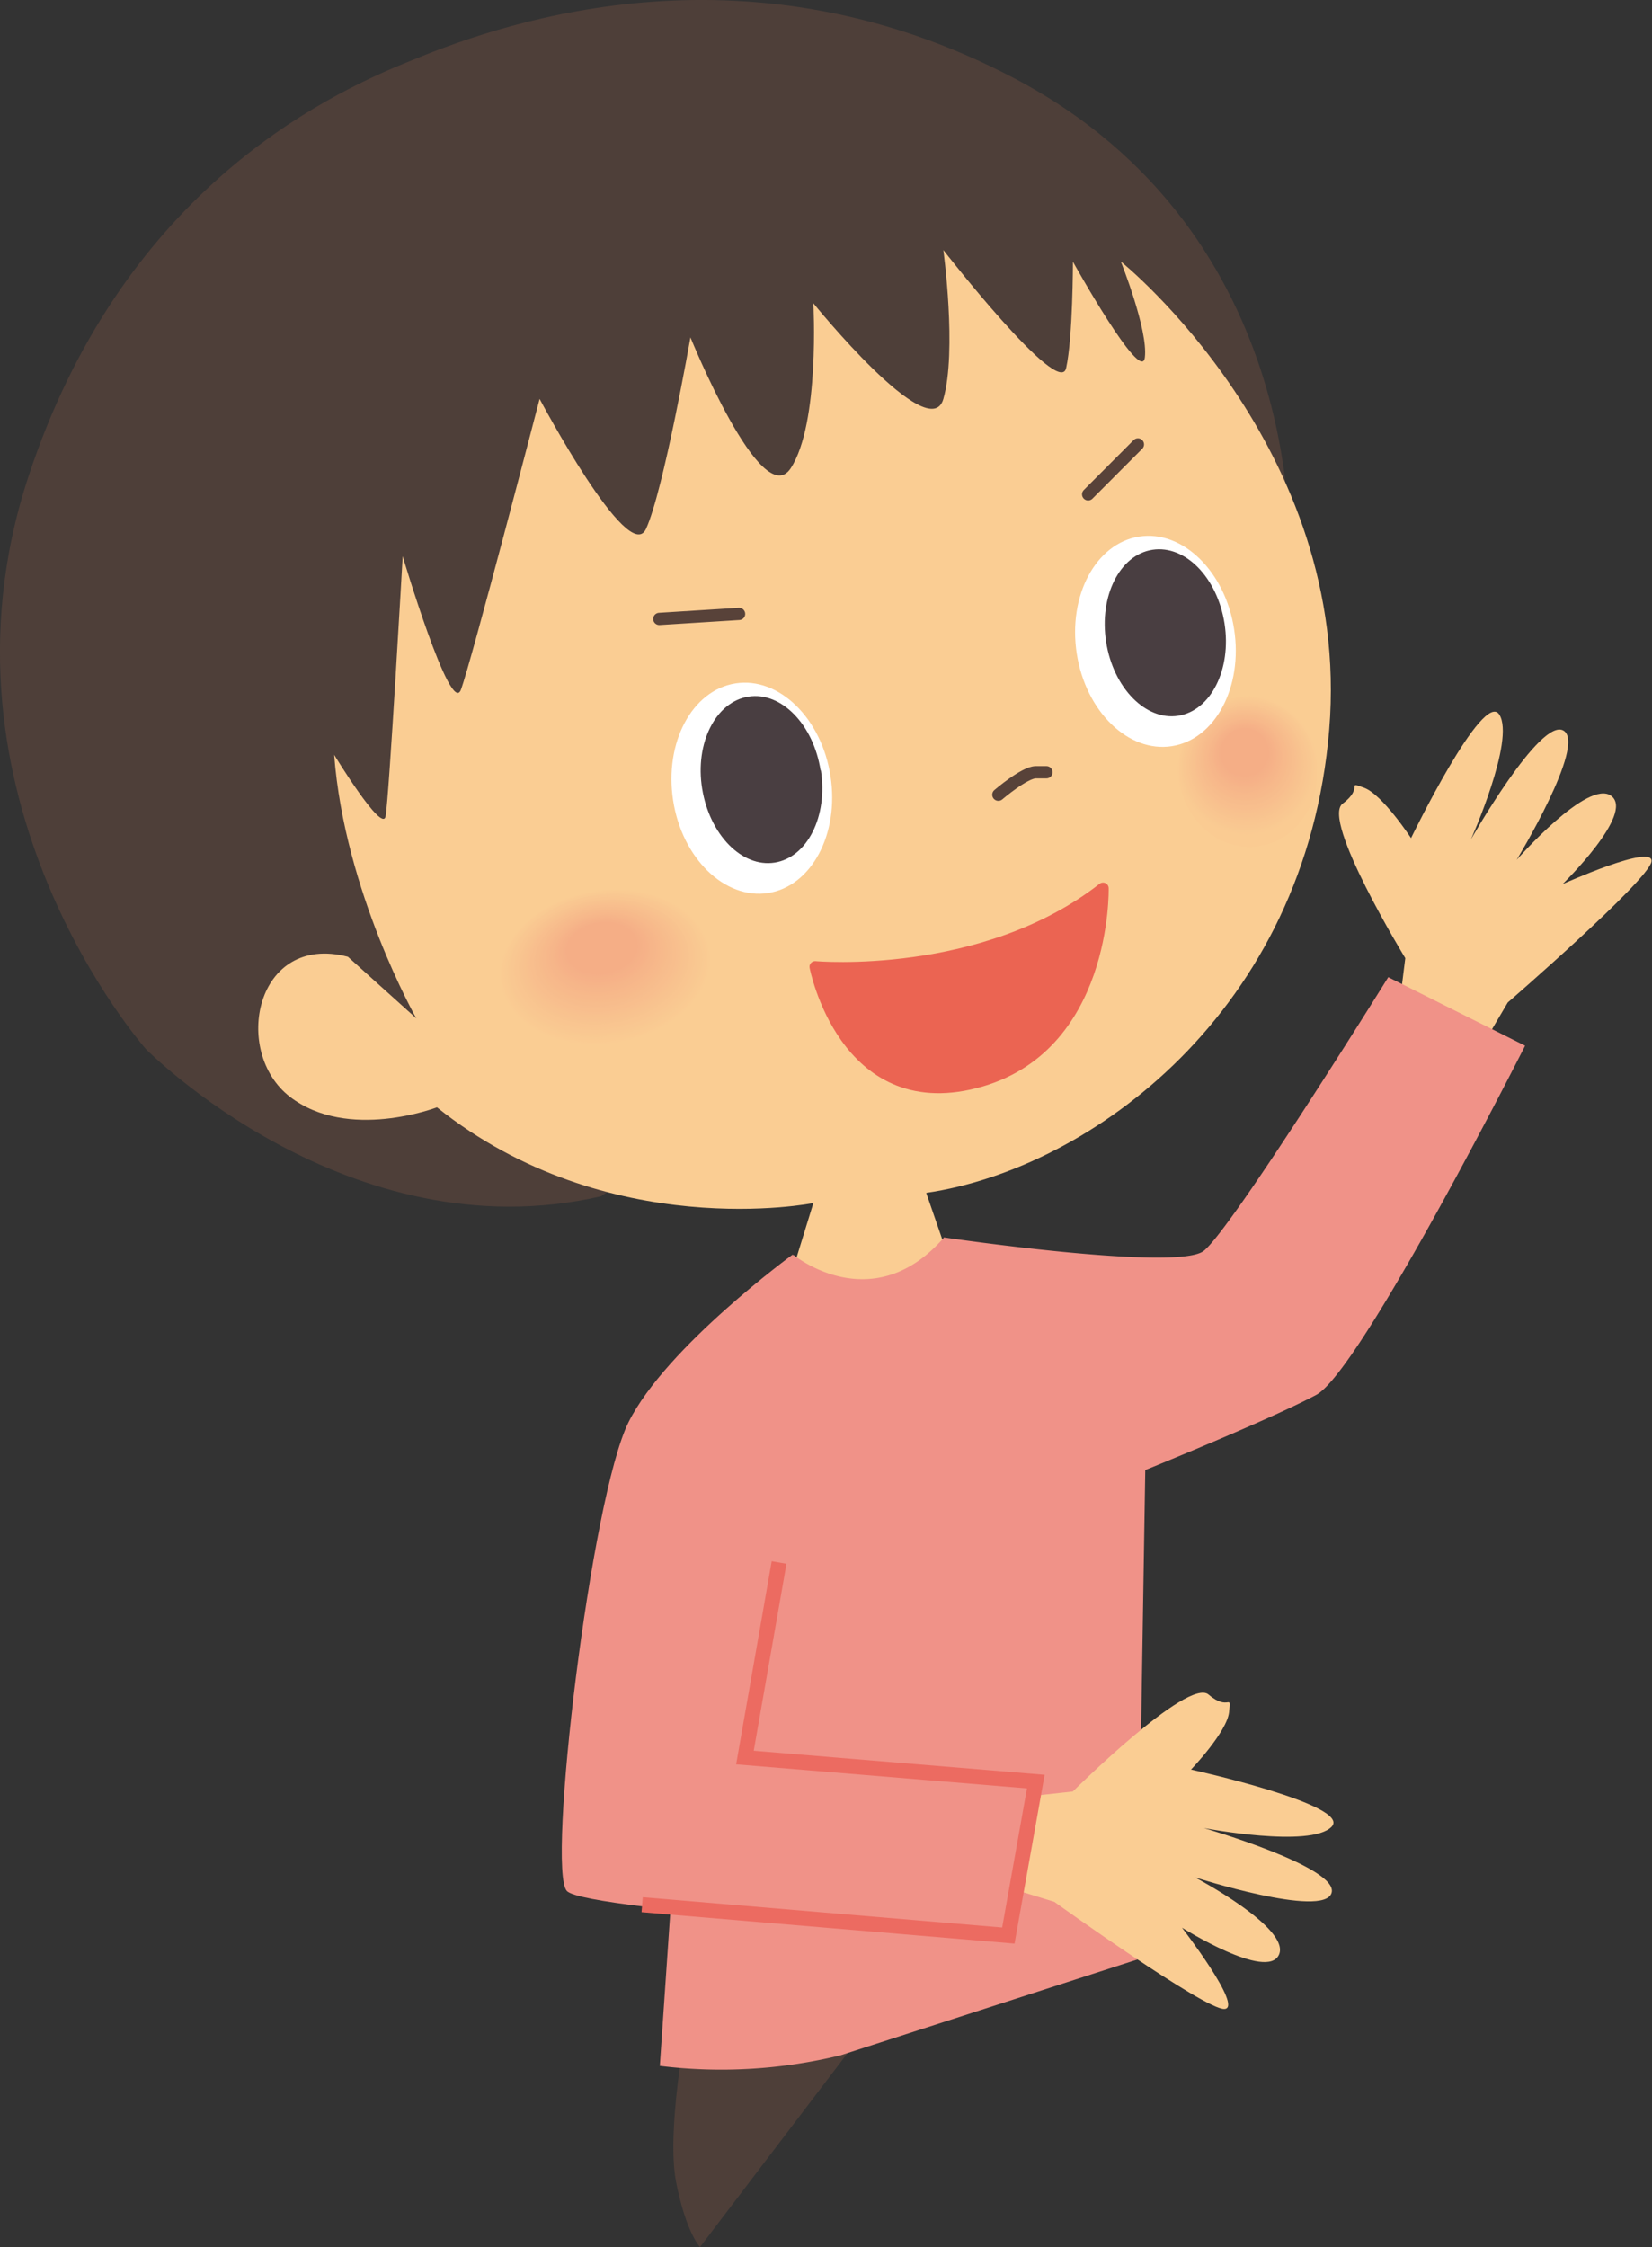 <svg xmlns="http://www.w3.org/2000/svg" viewBox="0 0 155.28 211.18"><rect x="0" y="0" width="155.28" height="211.18" fill="#333333" stroke="none"/><defs><style>.cls-1{fill:#facd93;}.cls-2{fill:#4e3f39;}.cls-3{fill:#f09288;}.cls-4{fill:#facc93;}.cls-5{fill:#facb92;}.cls-6{fill:#faca92;}.cls-7{fill:#f9ca92;}.cls-8{fill:#f9c991;}.cls-9{fill:#f9c891;}.cls-10{fill:#f9c791;}.cls-11{fill:#f9c690;}.cls-12{fill:#f9c590;}.cls-13{fill:#f8c48f;}.cls-14{fill:#f8c38f;}.cls-15{fill:#f8c28f;}.cls-16{fill:#f8c28e;}.cls-17{fill:#f8c18e;}.cls-18{fill:#f8c08e;}.cls-19{fill:#f8bf8e;}.cls-20{fill:#f8be8d;}.cls-21{fill:#f7bd8d;}.cls-22{fill:#f7bc8c;}.cls-23{fill:#f7bb8b;}.cls-24{fill:#f7ba8b;}.cls-25{fill:#f7b98b;}.cls-26{fill:#f7b88a;}.cls-27{fill:#f7b78a;}.cls-28{fill:#f6b68a;}.cls-29{fill:#f6b689;}.cls-30{fill:#f6b589;}.cls-31{fill:#f6b489;}.cls-32{fill:#f6b388;}.cls-33{fill:#f6b288;}.cls-34{fill:#f6b188;}.cls-35{fill:#f5b187;}.cls-36{fill:#f5b087;}.cls-37{fill:#f5af87;}.cls-38{fill:#f5ae86;}.cls-39{fill:#fff;}.cls-40{fill:#493e41;}.cls-41,.cls-43,.cls-44{fill:none;}.cls-41{stroke:#584239;stroke-width:1.15px;}.cls-41,.cls-43{stroke-linecap:round;stroke-linejoin:round;}.cls-42{fill:#eb6452;}.cls-43{stroke:#eb6452;stroke-width:1.06px;}.cls-44{stroke:#ec6b61;stroke-miterlimit:10;stroke-width:1.41px;}</style></defs><title>アセット 2</title><g id="レイヤー_2" data-name="レイヤー 2"><g id="work"><path class="cls-1" d="M131.56,94.3l.53-4.25s-7.94-13-5.89-14.52.26-2.12,2-1.5,4.43,4.74,4.43,4.74,6.79-14,8.3-11.61-2.67,11.73-2.67,11.73,6.55-11.54,8.71-10.22-4.41,12.14-4.41,12.14,6.71-7.67,8.9-6-4.58,8.28-4.58,8.28,8.63-3.88,8.35-2.11-13.51,13.24-13.51,13.24l-3.61,6.13Z"/><path class="cls-2" d="M117,69.63l4.14-17S123.36,22.09,95.3,7.34C70.67-5.61,48.24,1.72,38.81,5.63,29.94,9.14,11.31,18.45,2.64,44.89-7.23,75,13.72,98.6,13.72,98.6s19,19.3,42.78,13.83Z"/><path class="cls-1" d="M105.4,24.62s21.72,17.47,19.54,43.95-22.44,41.29-37.88,43.54l3.22,9.33s-6.11,5.14-16.41,0l2.58-8.37s-19.3,3.86-35.38-9c0,0-8.37,3.22-13.83-1S24,87.66,32.7,89.92l6.43,5.79s-6.75-11.9-7.72-24.77c0,0,4.51,7.4,4.83,5.79s1.61-24.45,1.61-24.45,4.5,15.12,5.47,12.55,7.4-27.34,7.4-27.34,8.36,15.76,10,12.22,4.18-18,4.18-18S71.58,48.21,74.33,44s2.12-15.5,2.12-15.5,10.93,13.51,12.22,9,0-14,0-14,10.9,14,11.54,11.1.64-10,.64-10,6.44,11.58,6.76,9-2.25-9-2.25-9"/><path class="cls-2" d="M64.55,190.27s-1.94,10-1,14.8,2.25,6.11,2.25,6.11L80,192.52Z"/><path class="cls-3" d="M88.67,116.29s21.87,3.22,24.45,1.29,17.37-25.74,17.37-25.74l12.86,6.44s-15.44,30.56-19.62,32.81-16.08,7.07-16.08,7.07l-.74,46-27.89,9a47.35,47.35,0,0,1-17,1l3.86-56.61,8.69-19.62s7.4,6.11,14.15-1.61"/><path class="cls-1" d="M46.79,92.57c.65,4,5.69,6.59,11.26,5.7s9.57-4.89,8.93-8.93-5.69-6.59-11.27-5.7-9.57,4.89-8.92,8.93"/><path class="cls-1" d="M47,92.5c.63,4,5.59,6.48,11.08,5.61s9.41-4.82,8.78-8.79-5.6-6.48-11.09-5.6S46.31,88.53,47,92.5"/><path class="cls-4" d="M47.1,92.43c.63,3.91,5.51,6.38,10.9,5.51s9.26-4.73,8.63-8.64-5.5-6.37-10.89-5.51-9.26,4.73-8.64,8.64"/><path class="cls-5" d="M47.26,92.36c.61,3.84,5.41,6.27,10.71,5.42s9.11-4.65,8.49-8.49S61.05,83,55.75,83.87s-9.1,4.65-8.49,8.49"/><path class="cls-6" d="M47.42,92.29c.6,3.78,5.31,6.16,10.53,5.33s9-4.58,8.34-8.35S61,83.11,55.76,83.94s-8.95,4.57-8.34,8.35"/><path class="cls-7" d="M47.57,92.22c.6,3.71,5.23,6,10.35,5.23s8.8-4.49,8.2-8.2-5.23-6-10.35-5.23-8.79,4.49-8.2,8.2"/><path class="cls-8" d="M47.73,92.15c.58,3.64,5.13,5.94,10.16,5.13s8.64-4.41,8.06-8-5.14-5.94-10.17-5.14-8.64,4.41-8.05,8.06"/><path class="cls-9" d="M47.88,92.08c.58,3.57,5,5.83,10,5s8.48-4.33,7.91-7.91-5.05-5.83-10-5-8.48,4.33-7.91,7.91"/><path class="cls-10" d="M48,92c.56,3.51,5,5.72,9.8,4.95s8.33-4.26,7.77-7.77-5-5.72-9.81-5S47.48,88.49,48,92"/><path class="cls-10" d="M48.2,91.93c.55,3.45,4.85,5.62,9.62,4.86s8.17-4.17,7.62-7.62-4.86-5.61-9.62-4.85-8.17,4.17-7.62,7.61"/><path class="cls-11" d="M48.35,91.86c.54,3.38,4.77,5.51,9.44,4.76s8-4.09,7.47-7.47-4.76-5.5-9.43-4.76-8,4.1-7.48,7.47"/><path class="cls-12" d="M48.51,91.79c.53,3.31,4.67,5.41,9.25,4.67s7.86-4,7.33-7.32-4.67-5.4-9.25-4.67-7.86,4-7.33,7.32"/><path class="cls-12" d="M48.67,91.72c.51,3.25,4.58,5.3,9.06,4.58s7.71-3.94,7.19-7.18-4.58-5.29-9.07-4.58-7.7,3.94-7.18,7.18"/><path class="cls-13" d="M48.82,91.65c.51,3.18,4.49,5.19,8.89,4.48s7.55-3.85,7-7-4.49-5.18-8.89-4.48-7.54,3.85-7,7"/><path class="cls-14" d="M49,91.58c.5,3.11,4.39,5.08,8.7,4.39s7.4-3.78,6.9-6.89-4.4-5.07-8.7-4.39-7.4,3.78-6.9,6.89"/><path class="cls-15" d="M49.14,91.51c.48,3,4.29,5,8.51,4.29s7.24-3.69,6.76-6.74-4.31-5-8.52-4.29-7.24,3.69-6.75,6.74"/><path class="cls-16" d="M49.29,91.44c.48,3,4.21,4.86,8.34,4.2S64.71,92,64.23,89,60,84.18,55.9,84.85s-7.09,3.61-6.61,6.59"/><path class="cls-17" d="M49.45,91.37c.47,2.91,4.11,4.75,8.15,4.1s6.93-3.53,6.46-6.44S60,84.27,55.91,84.92,49,88.45,49.45,91.37"/><path class="cls-18" d="M49.6,91.3c.46,2.84,4,4.64,8,4s6.77-3.45,6.31-6.3-4-4.65-8-4-6.77,3.46-6.32,6.31"/><path class="cls-19" d="M49.76,91.23c.45,2.78,3.93,4.53,7.78,3.91s6.63-3.37,6.18-6.15-3.93-4.53-7.79-3.92-6.61,3.37-6.17,6.16"/><path class="cls-20" d="M49.92,91.15c.43,2.72,3.84,4.43,7.6,3.83s6.46-3.29,6-6-3.84-4.42-7.6-3.82-6.47,3.29-6,6"/><path class="cls-20" d="M50.07,91.08c.43,2.65,3.75,4.32,7.42,3.74S63.8,91.6,63.38,89,59.63,84.64,56,85.22s-6.31,3.22-5.89,5.86"/><path class="cls-21" d="M50.23,91c.41,2.58,3.65,4.21,7.24,3.64s6.15-3.13,5.74-5.72S59.55,84.72,56,85.3,49.82,88.43,50.23,91"/><path class="cls-22" d="M50.39,90.94c.4,2.52,3.56,4.1,7,3.54s6-3,5.6-5.57-3.57-4.1-7.06-3.54-6,3.06-5.59,5.57"/><path class="cls-22" d="M50.54,90.87c.4,2.45,3.47,4,6.87,3.45s5.84-3,5.45-5.42-3.47-4-6.87-3.45-5.84,3-5.45,5.42"/><path class="cls-23" d="M50.7,90.8c.38,2.38,3.38,3.89,6.69,3.36s5.68-2.9,5.3-5.28S59.32,85,56,85.52s-5.68,2.9-5.3,5.28"/><path class="cls-24" d="M50.86,90.73c.37,2.31,3.28,3.78,6.5,3.26s5.53-2.81,5.16-5.13S59.24,85.08,56,85.6s-5.54,2.81-5.16,5.13"/><path class="cls-25" d="M51,90.66c.36,2.25,3.19,3.67,6.32,3.17s5.38-2.74,5-5S59.16,85.17,56,85.67s-5.38,2.74-5,5"/><path class="cls-25" d="M51.17,90.59c.35,2.18,3.1,3.56,6.14,3.07s5.22-2.65,4.86-4.84S59.08,85.26,56,85.75s-5.22,2.65-4.87,4.84"/><path class="cls-26" d="M51.32,90.52c.34,2.11,3,3.45,6,3s5.07-2.58,4.73-4.69-3-3.46-6-3S51,88.4,51.32,90.52"/><path class="cls-27" d="M51.48,90.45c.33,2,2.91,3.34,5.77,2.88s4.91-2.49,4.58-4.54-2.91-3.35-5.77-2.89-4.91,2.49-4.58,4.55"/><path class="cls-28" d="M51.64,90.37c.31,2,2.82,3.24,5.59,2.8s4.75-2.41,4.43-4.4S58.84,85.53,56.07,86s-4.75,2.41-4.43,4.39"/><path class="cls-29" d="M51.8,90.3c.3,1.92,2.72,3.13,5.4,2.7s4.6-2.33,4.29-4.25-2.72-3.13-5.4-2.7-4.6,2.33-4.29,4.25"/><path class="cls-30" d="M52,90.23c.3,1.85,2.63,3,5.22,2.61s4.44-2.25,4.15-4.11-2.63-3-5.22-2.6-4.45,2.25-4.15,4.1"/><path class="cls-31" d="M52.11,90.16c.28,1.79,2.54,2.91,5,2.51s4.28-2.17,4-4-2.54-2.91-5-2.51-4.29,2.17-4,4"/><path class="cls-32" d="M52.26,90.09c.28,1.72,2.45,2.8,4.86,2.42s4.13-2.09,3.86-3.82-2.45-2.8-4.86-2.41S52,88.37,52.26,90.09"/><path class="cls-33" d="M52.42,90c.27,1.65,2.36,2.69,4.67,2.32s4-2,3.72-3.66-2.36-2.7-4.68-2.33-4,2-3.71,3.67"/><path class="cls-34" d="M52.58,90c.25,1.59,2.26,2.58,4.49,2.23s3.82-1.93,3.56-3.52-2.26-2.59-4.48-2.23S52.32,88.36,52.58,90"/><path class="cls-35" d="M52.73,89.88C53,91.4,54.91,92.36,57,92s3.67-1.85,3.42-3.37-2.17-2.48-4.3-2.14-3.67,1.86-3.43,3.38"/><path class="cls-36" d="M52.89,89.81c.23,1.45,2.08,2.37,4.12,2s3.52-1.77,3.28-3.23-2.08-2.37-4.12-2-3.51,1.77-3.28,3.23"/><path class="cls-37" d="M53.05,89.74c.22,1.38,2,2.26,3.94,1.94S60.34,90,60.12,88.6s-2-2.26-3.94-1.95-3.36,1.7-3.13,3.09"/><path class="cls-38" d="M53.2,89.67c.21,1.32,1.9,2.15,3.76,1.85s3.2-1.61,3-2.93-1.89-2.16-3.76-1.86-3.2,1.61-3,2.94"/><path class="cls-38" d="M53.36,89.59c.2,1.26,1.8,2,3.57,1.76s3-1.53,2.85-2.78-1.8-2-3.58-1.77-3,1.54-2.84,2.79"/><path class="cls-1" d="M110.59,73.78c.64,4,4.18,6.83,7.89,6.24s6.21-4.36,5.56-8.4-4.19-6.83-7.9-6.24-6.2,4.36-5.55,8.4"/><path class="cls-1" d="M110.69,73.71c.63,4,4.11,6.73,7.77,6.14s6.1-4.28,5.46-8.26-4.11-6.72-7.77-6.13-6.1,4.28-5.46,8.25"/><path class="cls-4" d="M110.79,73.65a6.61,6.61,0,1,0,5.37-8.12c-3.59.58-6,4.21-5.37,8.12"/><path class="cls-5" d="M110.89,73.59c.62,3.84,4,6.5,7.51,5.93s5.9-4.14,5.29-8-4-6.5-7.51-5.93-5.9,4.14-5.29,8"/><path class="cls-6" d="M111,73.53a6.39,6.39,0,1,0,5.2-7.84,6.68,6.68,0,0,0-5.2,7.84"/><path class="cls-7" d="M111.09,73.47a6.28,6.28,0,1,0,5.11-7.71,6.55,6.55,0,0,0-5.11,7.71"/><path class="cls-8" d="M111.2,73.4a6.17,6.17,0,1,0,5-7.57,6.42,6.42,0,0,0-5,7.57"/><path class="cls-9" d="M111.3,73.34a6.06,6.06,0,1,0,4.92-7.43,6.3,6.3,0,0,0-4.92,7.43"/><path class="cls-10" d="M111.4,73.28A5.94,5.94,0,1,0,116.24,66a6.2,6.2,0,0,0-4.84,7.29"/><path class="cls-10" d="M111.5,73.22a5.84,5.84,0,1,0,4.75-7.16,6.08,6.08,0,0,0-4.75,7.16"/><path class="cls-11" d="M111.6,73.15a5.73,5.73,0,1,0,4.66-7,6,6,0,0,0-4.66,7"/><path class="cls-12" d="M111.71,73.09a5.61,5.61,0,1,0,4.56-6.88,5.84,5.84,0,0,0-4.56,6.88"/><path class="cls-12" d="M111.81,73a5.5,5.5,0,1,0,4.47-6.74A5.72,5.72,0,0,0,111.81,73"/><path class="cls-13" d="M111.91,73a5.39,5.39,0,1,0,4.39-6.61A5.61,5.61,0,0,0,111.91,73"/><path class="cls-14" d="M112,72.91a5.28,5.28,0,1,0,4.3-6.47,5.5,5.5,0,0,0-4.3,6.47"/><path class="cls-15" d="M112.11,72.84a5.17,5.17,0,1,0,4.21-6.33,5.38,5.38,0,0,0-4.21,6.33"/><path class="cls-16" d="M112.21,72.78a5.06,5.06,0,1,0,4.12-6.19,5.28,5.28,0,0,0-4.12,6.19"/><path class="cls-17" d="M112.32,72.72a4.95,4.95,0,1,0,4-6.06,5.16,5.16,0,0,0-4,6.06"/><path class="cls-18" d="M112.42,72.66a4.84,4.84,0,1,0,3.93-5.92,5,5,0,0,0-3.93,5.92"/><path class="cls-19" d="M112.52,72.59a4.72,4.72,0,1,0,3.85-5.78,4.92,4.92,0,0,0-3.85,5.78"/><path class="cls-20" d="M112.62,72.53a4.62,4.62,0,1,0,3.75-5.64,4.8,4.8,0,0,0-3.75,5.64"/><path class="cls-20" d="M112.72,72.47A4.51,4.51,0,1,0,116.39,67a4.68,4.68,0,0,0-3.67,5.51"/><path class="cls-21" d="M112.83,72.41A4.39,4.39,0,1,0,116.4,67a4.56,4.56,0,0,0-3.57,5.37"/><path class="cls-22" d="M112.93,72.35a4.28,4.28,0,1,0,3.48-5.23,4.45,4.45,0,0,0-3.48,5.23"/><path class="cls-22" d="M113,72.28a4.17,4.17,0,1,0,3.4-5.09,4.33,4.33,0,0,0-3.4,5.09"/><path class="cls-23" d="M113.13,72.22a4.06,4.06,0,1,0,3.3-5,4.23,4.23,0,0,0-3.3,5"/><path class="cls-24" d="M113.23,72.16a3.95,3.95,0,1,0,3.22-4.82,4.09,4.09,0,0,0-3.22,4.82"/><path class="cls-25" d="M113.33,72.1a3.84,3.84,0,1,0,3.13-4.68,4,4,0,0,0-3.13,4.68"/><path class="cls-25" d="M113.44,72a3.72,3.72,0,1,0,3-4.55,3.86,3.86,0,0,0-3,4.55"/><path class="cls-26" d="M113.54,72a3.61,3.61,0,1,0,2.94-4.4,3.76,3.76,0,0,0-2.94,4.4"/><path class="cls-27" d="M113.64,71.91a3.5,3.5,0,1,0,2.85-4.27,3.63,3.63,0,0,0-2.85,4.27"/><path class="cls-28" d="M113.74,71.85a3.39,3.39,0,1,0,2.77-4.13,3.53,3.53,0,0,0-2.77,4.13"/><path class="cls-29" d="M113.84,71.79a3.29,3.29,0,1,0,2.68-4,3.41,3.41,0,0,0-2.68,4"/><path class="cls-30" d="M114,71.72a3.17,3.17,0,1,0,2.58-3.85A3.28,3.28,0,0,0,114,71.72"/><path class="cls-31" d="M114.05,71.66a3.06,3.06,0,1,0,2.49-3.72,3.17,3.17,0,0,0-2.49,3.72"/><path class="cls-32" d="M114.15,71.6a2.95,2.95,0,1,0,2.4-3.58,3.05,3.05,0,0,0-2.4,3.58"/><path class="cls-33" d="M114.25,71.54a2.84,2.84,0,1,0,2.32-3.45,2.94,2.94,0,0,0-2.32,3.45"/><path class="cls-34" d="M114.35,71.48a2.73,2.73,0,1,0,2.23-3.31,2.83,2.83,0,0,0-2.23,3.31"/><path class="cls-35" d="M114.45,71.41a2.62,2.62,0,1,0,2.14-3.16,2.72,2.72,0,0,0-2.14,3.16"/><path class="cls-36" d="M114.56,71.35a2.5,2.5,0,1,0,2-3,2.58,2.58,0,0,0-2,3"/><path class="cls-37" d="M114.66,71.29a2.39,2.39,0,1,0,2-2.9,2.48,2.48,0,0,0-2,2.9"/><path class="cls-38" d="M114.76,71.23a2.28,2.28,0,1,0,1.86-2.76,2.35,2.35,0,0,0-1.86,2.76"/><path class="cls-38" d="M114.86,71.17a2.17,2.17,0,1,0,1.78-2.62,2.24,2.24,0,0,0-1.78,2.62"/><path class="cls-39" d="M78.06,72.93c.85,5.44-1.78,10.37-5.86,11s-8.09-3.26-8.93-8.7,1.78-10.36,5.86-11,8.09,3.26,8.93,8.7"/><path class="cls-40" d="M77.16,72.4c.67,4.31-1.27,8.19-4.35,8.67S66.7,78.44,66,74.13s1.28-8.18,4.36-8.66,6.1,2.63,6.77,6.93"/><path class="cls-39" d="M116,59.13c.85,5.44-1.78,10.37-5.86,11s-8.09-3.26-8.93-8.7,1.78-10.36,5.86-11,8.09,3.26,8.93,8.7"/><path class="cls-40" d="M115.1,58.6c.67,4.31-1.28,8.19-4.35,8.67s-6.11-2.63-6.78-6.94,1.28-8.19,4.36-8.66,6.1,2.62,6.77,6.93"/><path class="cls-41" d="M93.84,74.69s2.46-2.11,3.52-2.11h1"/><path class="cls-42" d="M76.62,90.86s15.82,1.41,27.06-7.38c0,0,.36,15.11-12,18.27S76.62,90.86,76.62,90.86"/><path class="cls-43" d="M76.62,90.86s15.82,1.41,27.06-7.38c0,0,.36,15.11-12,18.27S76.62,90.86,76.62,90.86Z"/><line class="cls-41" x1="61.97" y1="58.17" x2="69.47" y2="57.7"/><line class="cls-41" x1="102.28" y1="46.46" x2="106.96" y2="41.77"/><path class="cls-1" d="M96.59,168.84l4.25-.47s10.83-10.76,12.76-9.11,2.12-.24,1.93,1.64-3.58,5.41-3.58,5.41,15.2,3.35,13.21,5.38-12,.12-12,.12,12.75,3.69,12,6.1-12.84-1.47-12.84-1.47,9,4.75,7.9,7.26-9.12-2.53-9.12-2.53,5.79,7.5,4,7.64-16-10.07-16-10.07l-6.8-2.09Z"/><path class="cls-3" d="M74.52,117.9s-11.9,8.68-15.44,15.76-7.72,42.14-5.79,44.07,41.49,4.18,41.49,4.18l3.86-17.37-21.23-2.9Z"/><polyline class="cls-44" points="73.23 146.85 70.02 165.18 97.36 167.44 94.78 181.91 60.36 179.01"/></g></g></svg>